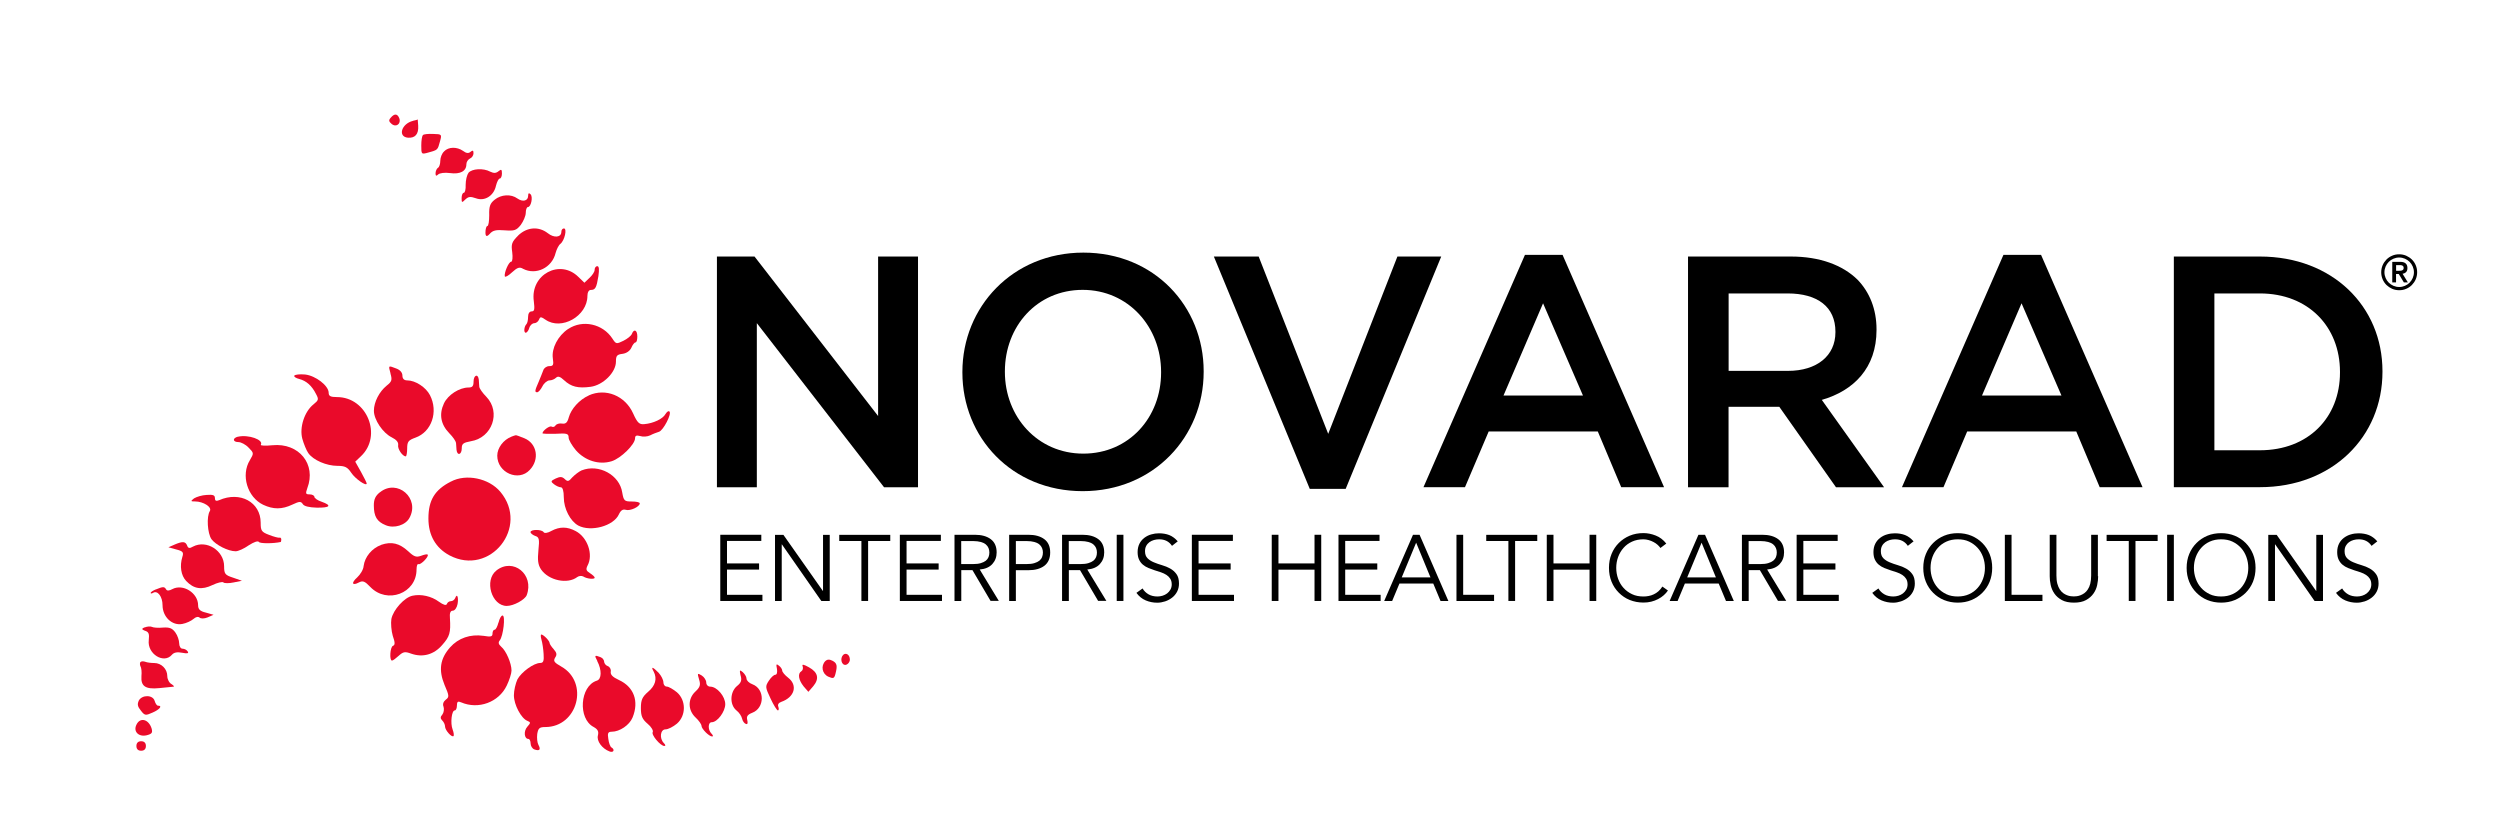 <?xml version="1.0" encoding="UTF-8"?> <svg xmlns="http://www.w3.org/2000/svg" width="240" height="80" viewBox="0 0 240 80" fill="none"><path d="M37.505 11.308C37.297 11.536 37.324 11.67 37.599 11.899C38.035 12.261 38.531 11.878 38.33 11.348C38.149 10.892 37.854 10.892 37.511 11.301L37.505 11.308Z" fill="#EA0A2A"></path><path d="M39.645 11.603C38.531 11.878 38.162 13.133 39.169 13.22C39.853 13.267 40.195 12.878 40.148 12.08C40.128 11.717 40.101 11.462 40.101 11.462C40.101 11.482 39.893 11.556 39.645 11.597V11.603Z" fill="#EA0A2A"></path><path d="M40.604 12.972C40.511 13.039 40.443 13.495 40.443 13.972C40.443 14.817 40.443 14.837 41.148 14.636C42.034 14.388 42.013 14.408 42.242 13.562C42.423 12.898 42.423 12.878 41.577 12.858C41.121 12.838 40.665 12.878 40.598 12.972H40.604Z" fill="#EA0A2A"></path><path d="M42.631 14.542C42.423 14.723 42.269 15.133 42.269 15.428C42.269 15.723 42.175 16.045 42.041 16.112C41.927 16.179 41.812 16.434 41.812 16.636C41.812 16.884 41.88 16.931 42.061 16.75C42.195 16.615 42.698 16.541 43.201 16.615C44.181 16.75 44.772 16.434 44.772 15.77C44.772 15.542 44.932 15.314 45.114 15.22C45.295 15.153 45.456 14.925 45.456 14.716C45.456 14.441 45.389 14.394 45.161 14.582C44.98 14.743 44.751 14.716 44.456 14.488C43.866 14.079 43.067 14.079 42.631 14.535V14.542Z" fill="#EA0A2A"></path><path d="M44.979 16.595C44.818 16.803 44.704 17.3 44.704 17.736C44.724 18.172 44.637 18.508 44.523 18.508C44.409 18.508 44.315 18.736 44.315 19.011C44.315 19.467 44.335 19.487 44.677 19.145C44.972 18.87 45.154 18.85 45.677 19.031C46.522 19.353 47.408 18.803 47.616 17.823C47.71 17.461 47.864 17.139 47.978 17.139C48.093 17.139 48.186 16.911 48.186 16.662C48.186 16.253 48.119 16.226 47.864 16.434C47.609 16.642 47.408 16.642 47.066 16.481C46.402 16.119 45.308 16.186 44.966 16.595H44.979Z" fill="#EA0A2A"></path><path d="M50.703 18.783C50.703 19.286 50.199 19.42 49.676 19.058C49.059 18.602 48.106 18.669 47.489 19.172C47.053 19.514 46.938 19.809 46.965 20.655C46.965 21.225 46.898 21.701 46.784 21.701C46.69 21.701 46.603 21.977 46.603 22.319C46.603 22.712 46.739 22.757 47.012 22.453C47.307 22.111 47.63 22.044 48.448 22.111C49.381 22.178 49.562 22.131 49.998 21.587C50.246 21.245 50.474 20.722 50.474 20.427C50.474 20.131 50.569 19.876 50.682 19.876C50.978 19.876 51.186 18.897 50.931 18.648C50.77 18.488 50.703 18.555 50.703 18.783Z" fill="#EA0A2A"></path><path d="M49.743 22.614C49.126 23.231 49.059 23.433 49.173 24.211C49.24 24.714 49.193 25.123 49.079 25.123C48.831 25.123 48.374 26.217 48.462 26.539C48.509 26.633 48.804 26.472 49.146 26.15C49.669 25.674 49.877 25.6 50.22 25.808C51.447 26.445 52.997 25.714 53.34 24.278C53.434 23.936 53.635 23.527 53.796 23.413C54.205 23.09 54.46 21.93 54.138 21.93C54.004 21.93 53.89 22.064 53.89 22.252C53.89 22.802 53.185 22.869 52.588 22.386C51.702 21.702 50.582 21.796 49.736 22.614H49.743Z" fill="#EA0A2A"></path><path d="M57.084 25.915C57.084 26.096 56.855 26.439 56.58 26.687L56.104 27.143L55.534 26.593C53.755 24.815 50.884 26.365 51.246 28.915C51.34 29.686 51.313 29.894 51.038 29.894C50.83 29.894 50.696 30.102 50.696 30.418C50.696 30.713 50.629 31.035 50.535 31.122C50.307 31.35 50.26 31.941 50.468 31.941C50.582 31.941 50.743 31.733 50.81 31.484C50.877 31.236 51.105 31.028 51.286 31.028C51.468 31.028 51.675 30.867 51.743 30.686C51.857 30.391 51.924 30.391 52.36 30.686C53.89 31.759 56.392 30.344 56.392 28.405C56.392 28.062 56.527 27.834 56.715 27.834C57.151 27.834 57.265 27.626 57.446 26.512C57.54 25.848 57.513 25.553 57.332 25.553C57.198 25.553 57.084 25.714 57.084 25.895V25.915Z" fill="#EA0A2A"></path><path d="M54.554 31.571C53.554 32.236 52.937 33.443 53.071 34.396C53.165 35.034 53.118 35.148 52.729 35.148C52.481 35.148 52.226 35.329 52.159 35.537C52.065 35.765 51.884 36.268 51.702 36.678C51.34 37.496 51.313 37.657 51.568 37.657C51.682 37.657 51.91 37.409 52.072 37.087C52.233 36.765 52.548 36.517 52.756 36.517C52.964 36.517 53.232 36.402 53.373 36.268C53.554 36.087 53.762 36.134 54.145 36.496C54.829 37.134 55.487 37.295 56.694 37.134C57.902 36.973 59.13 35.745 59.13 34.718C59.13 34.148 59.224 34.034 59.767 33.967C60.13 33.92 60.472 33.692 60.613 33.376C60.727 33.101 60.908 32.873 61.002 32.873C61.116 32.873 61.183 32.625 61.183 32.303C61.183 31.686 60.861 31.531 60.66 32.054C60.593 32.236 60.224 32.531 59.841 32.719C59.177 33.041 59.137 33.041 58.795 32.511C57.862 31.075 55.923 30.666 54.554 31.578V31.571Z" fill="#EA0A2A"></path><path d="M37.484 35.859C37.665 36.476 37.618 36.631 37.122 37.02C36.417 37.59 35.894 38.59 35.894 39.435C35.894 40.281 36.739 41.556 37.605 41.985C38.061 42.213 38.269 42.461 38.222 42.736C38.155 43.079 38.632 43.81 38.954 43.81C39.021 43.81 39.088 43.468 39.088 43.059C39.088 42.394 39.202 42.26 39.886 42.012C41.436 41.462 42.1 39.529 41.275 37.932C40.886 37.181 39.886 36.517 39.088 36.517C38.793 36.517 38.632 36.356 38.632 36.06C38.632 35.765 38.404 35.51 38.041 35.376C37.27 35.081 37.27 35.054 37.491 35.852L37.484 35.859Z" fill="#EA0A2A"></path><path d="M28.252 36.06C28.185 36.154 28.413 36.308 28.728 36.382C29.413 36.563 29.936 37.02 30.345 37.838C30.62 38.341 30.574 38.428 30.097 38.818C29.232 39.502 28.728 41.032 29.024 42.126C29.158 42.602 29.413 43.239 29.594 43.494C30.07 44.179 31.352 44.722 32.399 44.722C33.103 44.722 33.358 44.836 33.72 45.386C34.11 45.977 35.203 46.728 35.203 46.413C35.203 46.346 34.955 45.843 34.653 45.299L34.103 44.32L34.653 43.796C36.726 41.837 35.243 38.12 32.352 38.12C31.734 38.12 31.553 38.026 31.553 37.711C31.553 37.026 30.299 36.067 29.299 35.953C28.796 35.906 28.319 35.953 28.252 36.067V36.06Z" fill="#EA0A2A"></path><path d="M45.462 36.63C45.462 37.066 45.348 37.2 44.986 37.2C44.1 37.2 43 37.905 42.617 38.73C42.141 39.757 42.295 40.736 43.141 41.602C43.483 41.944 43.758 42.354 43.778 42.515C43.778 42.676 43.825 42.971 43.825 43.179C43.892 43.796 44.328 43.655 44.328 43.045C44.328 42.608 44.462 42.495 45.194 42.36C47.247 42.038 48.112 39.583 46.697 38.1C46.334 37.737 46.032 37.301 46.012 37.14C46.012 36.979 45.965 36.684 45.965 36.456C45.898 35.838 45.462 35.999 45.462 36.637V36.63Z" fill="#EA0A2A"></path><path d="M56.513 37.972C55.628 38.362 54.829 39.247 54.601 40.073C54.467 40.576 54.306 40.71 53.964 40.663C53.688 40.616 53.413 40.71 53.326 40.844C53.259 40.978 53.078 41.026 52.964 40.958C52.783 40.824 52.078 41.347 52.078 41.596C52.078 41.643 52.648 41.663 53.333 41.643C54.426 41.576 54.588 41.623 54.588 42.005C54.588 42.233 54.91 42.777 55.292 43.233C56.178 44.233 57.506 44.649 58.714 44.28C59.6 44.005 60.968 42.663 60.968 42.066C60.968 41.817 61.103 41.77 61.445 41.858C61.72 41.951 62.149 41.925 62.425 41.79C62.673 41.656 63.062 41.515 63.27 41.448C63.679 41.314 64.498 39.737 64.27 39.509C64.176 39.415 64.021 39.529 63.88 39.757C63.632 40.214 62.72 40.643 61.854 40.717C61.378 40.764 61.19 40.603 60.781 39.69C60.009 37.979 58.137 37.228 56.52 37.959L56.513 37.972Z" fill="#EA0A2A"></path><path d="M22.85 41.918C22.3 42.052 22.327 42.441 22.897 42.441C23.125 42.441 23.582 42.669 23.857 42.964C24.38 43.488 24.38 43.514 23.991 44.172C23.105 45.608 23.743 47.728 25.266 48.459C26.245 48.916 27.064 48.916 28.07 48.439C28.755 48.117 28.889 48.117 29.07 48.392C29.184 48.6 29.688 48.715 30.412 48.735C31.687 48.755 31.895 48.527 30.868 48.164C30.506 48.05 30.184 47.822 30.184 47.708C30.184 47.574 29.976 47.46 29.728 47.46C29.339 47.46 29.318 47.393 29.5 46.869C30.385 44.568 28.701 42.495 26.151 42.743C25.487 42.81 24.991 42.79 25.038 42.696C25.333 42.219 23.85 41.696 22.85 41.924V41.918Z" fill="#EA0A2A"></path><path d="M49.106 41.918C48.334 42.213 47.737 42.992 47.737 43.743C47.737 45.387 49.79 46.273 50.857 45.112C51.816 44.112 51.561 42.582 50.354 42.079C49.917 41.898 49.535 41.757 49.508 41.784C49.461 41.784 49.28 41.851 49.099 41.918H49.106Z" fill="#EA0A2A"></path><path d="M55.829 45.158C55.581 45.273 55.191 45.568 54.943 45.823C54.601 46.232 54.487 46.259 54.212 45.984C53.963 45.756 53.776 45.736 53.346 45.937C52.87 46.165 52.843 46.232 53.185 46.487C53.393 46.648 53.688 46.782 53.849 46.782C54.01 46.782 54.124 47.124 54.124 47.742C54.124 48.835 54.742 50.023 55.513 50.453C56.721 51.09 58.908 50.499 59.412 49.379C59.593 48.99 59.801 48.856 60.076 48.943C60.485 49.077 61.418 48.648 61.418 48.325C61.418 48.211 61.076 48.144 60.646 48.144C59.942 48.144 59.875 48.077 59.734 47.279C59.486 45.595 57.479 44.501 55.835 45.158H55.829Z" fill="#EA0A2A"></path><path d="M43.295 46.225C41.725 47.023 41.128 48.023 41.128 49.781C41.128 51.398 41.832 52.606 43.154 53.317C47.053 55.37 50.857 50.58 48.032 47.211C46.938 45.91 44.751 45.453 43.288 46.232L43.295 46.225Z" fill="#EA0A2A"></path><path d="M36.478 47.252C36.042 47.594 35.888 47.936 35.888 48.507C35.888 49.58 36.183 50.077 37.028 50.419C37.827 50.761 38.941 50.419 39.31 49.714C40.336 47.842 38.149 45.93 36.485 47.252H36.478Z" fill="#EA0A2A"></path><path d="M18.63 47.842C18.288 48.117 18.288 48.138 18.724 48.138C19.523 48.138 20.388 48.688 20.14 49.07C19.818 49.593 19.912 51.191 20.301 51.761C20.71 52.311 21.898 52.922 22.622 52.922C22.871 52.922 23.421 52.673 23.877 52.351C24.381 52.029 24.763 51.895 24.857 52.029C24.951 52.19 26.246 52.19 26.957 52.029C26.977 52.009 27.004 51.895 27.004 51.781C27.004 51.667 26.91 51.573 26.823 51.62C26.729 51.64 26.273 51.526 25.823 51.345C25.092 51.07 25.025 50.935 25.025 50.184C25.025 48.198 23.038 47.131 21.039 48.017C20.744 48.131 20.63 48.084 20.63 47.809C20.63 47.534 20.449 47.467 19.831 47.514C19.395 47.534 18.872 47.695 18.644 47.836L18.63 47.842Z" fill="#EA0A2A"></path><path d="M52.937 50.969C52.575 51.177 52.252 51.217 52.185 51.083C52.004 50.808 50.931 50.808 50.931 51.083C50.931 51.197 51.139 51.358 51.367 51.446C51.756 51.559 51.803 51.741 51.689 52.814C51.595 53.774 51.642 54.203 51.937 54.659C52.669 55.733 54.487 56.115 55.426 55.391C55.587 55.277 55.836 55.257 55.996 55.344C56.339 55.572 57.09 55.639 57.09 55.458C57.09 55.364 56.882 55.183 56.634 55.022C56.272 54.794 56.225 54.659 56.406 54.29C56.976 53.244 56.406 51.58 55.265 50.983C54.447 50.546 53.735 50.546 52.944 50.962L52.937 50.969Z" fill="#EA0A2A"></path><path d="M16.738 52.291L16.168 52.539L16.919 52.747C17.556 52.908 17.65 53.022 17.509 53.452C17.234 54.337 17.375 55.25 17.872 55.773C18.603 56.545 19.375 56.659 20.401 56.163C20.878 55.934 21.361 55.82 21.448 55.914C21.535 56.008 21.998 56.008 22.428 55.914L23.226 55.753L22.381 55.458C21.609 55.21 21.515 55.096 21.515 54.364C21.515 52.861 19.831 51.788 18.529 52.472C18.187 52.68 18.053 52.633 17.959 52.358C17.798 51.969 17.523 51.949 16.731 52.291H16.738Z" fill="#EA0A2A"></path><path d="M36.592 52.311C35.706 52.633 35.022 53.452 34.908 54.337C34.888 54.679 34.586 55.156 34.291 55.431C33.7 55.954 33.788 56.276 34.472 55.907C34.834 55.726 35.022 55.793 35.545 56.343C37.163 58.028 39.987 56.961 39.987 54.679C39.987 54.317 40.081 54.089 40.168 54.156C40.376 54.27 41.215 53.405 41.054 53.244C41.007 53.177 40.712 53.244 40.417 53.358C39.96 53.519 39.752 53.452 39.189 52.922C38.343 52.15 37.592 51.962 36.592 52.304V52.311Z" fill="#EA0A2A"></path><path d="M47.65 54.774C46.462 55.706 47.193 58.169 48.649 58.169C49.314 58.169 50.38 57.578 50.562 57.142C51.313 55.156 49.26 53.492 47.643 54.774H47.65Z" fill="#EA0A2A"></path><path d="M14.987 56.571C14.691 56.685 14.463 56.846 14.463 56.914C14.463 57.008 14.577 56.981 14.691 56.914C15.128 56.639 15.604 57.276 15.604 58.101C15.604 59.215 16.517 60.087 17.496 59.9C17.885 59.832 18.362 59.604 18.57 59.423C18.798 59.215 19.026 59.175 19.16 59.289C19.274 59.403 19.616 59.403 19.932 59.269L20.502 59.02L19.771 58.812C19.2 58.678 19.019 58.49 19.019 58.108C19.019 56.92 17.563 56.008 16.537 56.558C16.241 56.719 16.034 56.739 15.946 56.578C15.785 56.303 15.651 56.303 14.987 56.578V56.571Z" fill="#EA0A2A"></path><path d="M39.598 57.189C38.827 57.35 37.753 58.531 37.572 59.423C37.505 59.833 37.572 60.584 37.706 61.041C37.934 61.678 37.934 61.926 37.726 62C37.451 62.094 37.364 63.416 37.632 63.416C37.726 63.416 37.995 63.208 38.27 62.959C38.706 62.57 38.86 62.523 39.477 62.752C40.591 63.141 41.665 62.845 42.463 61.906C43.168 61.108 43.282 60.745 43.194 59.356C43.148 58.853 43.241 58.625 43.47 58.625C43.651 58.625 43.859 58.35 43.926 57.988C44.04 57.35 43.879 56.914 43.698 57.417C43.631 57.578 43.449 57.712 43.288 57.712C43.127 57.712 42.946 57.827 42.899 57.988C42.832 58.149 42.577 58.081 42.128 57.759C41.423 57.236 40.417 57.008 39.598 57.189Z" fill="#EA0A2A"></path><path d="M47.851 59.766C47.757 60.128 47.603 60.45 47.489 60.45C47.374 60.45 47.281 60.611 47.281 60.812C47.281 61.134 47.12 61.154 46.415 61.04C45.16 60.859 43.999 61.248 43.201 62.154C42.242 63.248 42.087 64.322 42.678 65.757C43.134 66.804 43.134 66.918 42.792 67.173C42.564 67.354 42.47 67.609 42.584 67.858C42.651 68.086 42.604 68.408 42.47 68.589C42.262 68.817 42.262 68.978 42.45 69.159C42.611 69.32 42.725 69.568 42.725 69.75C42.725 70.092 43.362 70.823 43.543 70.662C43.59 70.595 43.563 70.32 43.449 70.025C43.221 69.434 43.355 68.2 43.657 68.2C43.771 68.2 43.865 67.992 43.865 67.723C43.865 67.361 43.959 67.287 44.275 67.428C45.918 68.133 47.878 67.428 48.649 65.811C48.898 65.288 49.105 64.65 49.105 64.375C49.105 63.671 48.582 62.463 48.106 62.074C47.858 61.846 47.811 61.684 47.972 61.483C48.314 61.074 48.542 59.088 48.247 59.088C48.112 59.088 47.952 59.383 47.858 59.772L47.851 59.766Z" fill="#EA0A2A"></path><path d="M13.893 60.222C13.589 60.329 13.589 60.436 13.893 60.544C14.282 60.658 14.349 60.839 14.282 61.456C14.121 62.778 15.738 63.778 16.517 62.845C16.698 62.637 17.02 62.57 17.476 62.664C17.979 62.758 18.14 62.731 18.026 62.55C17.932 62.389 17.704 62.275 17.523 62.275C17.342 62.275 17.201 62.047 17.201 61.751C17.201 61.476 17.04 61 16.839 60.725C16.544 60.316 16.288 60.202 15.631 60.248C15.175 60.295 14.698 60.248 14.584 60.181C14.45 60.114 14.148 60.134 13.9 60.228L13.893 60.222Z" fill="#EA0A2A"></path><path d="M51.978 61.409C52.072 61.705 52.159 62.322 52.186 62.778C52.233 63.442 52.166 63.644 51.864 63.644C51.246 63.644 50.065 64.509 49.676 65.214C49.495 65.603 49.334 66.287 49.334 66.744C49.334 67.656 50.038 68.978 50.636 69.206C50.958 69.34 50.958 69.387 50.615 69.776C50.253 70.186 50.32 70.937 50.73 70.937C50.844 70.937 50.938 71.145 50.938 71.373C50.938 71.601 51.099 71.876 51.3 71.944C51.803 72.125 51.937 71.964 51.689 71.507C51.575 71.299 51.528 70.843 51.575 70.461C51.669 69.911 51.783 69.796 52.347 69.796C55.467 69.796 56.587 65.509 53.877 63.986C53.192 63.597 53.105 63.462 53.286 63.141C53.494 62.845 53.447 62.664 53.152 62.322C52.944 62.094 52.763 61.819 52.763 61.731C52.763 61.523 52.172 60.913 51.964 60.913C51.897 60.913 51.897 61.141 51.984 61.416L51.978 61.409Z" fill="#EA0A2A"></path><path d="M80.95 62.865C80.608 63.208 80.789 63.892 81.198 63.825C81.406 63.778 81.587 63.55 81.587 63.322C81.587 62.865 81.225 62.617 80.95 62.865Z" fill="#EA0A2A"></path><path d="M57.331 63.456C57.788 64.322 57.767 65.214 57.284 65.348C55.667 65.871 55.459 68.998 56.989 69.79C57.398 70.018 57.492 70.226 57.398 70.609C57.264 71.132 57.788 71.863 58.512 72.138C58.901 72.299 59.062 71.957 58.694 71.749C58.579 71.682 58.445 71.313 58.398 70.93C58.304 70.38 58.378 70.246 58.72 70.246C59.492 70.246 60.431 69.609 60.727 68.877C61.364 67.327 60.861 65.939 59.405 65.274C58.814 64.999 58.586 64.771 58.633 64.476C58.68 64.268 58.539 64.019 58.358 63.952C58.15 63.885 57.996 63.677 57.996 63.516C57.996 63.355 57.835 63.154 57.633 63.08C57.083 62.872 57.043 62.899 57.338 63.443L57.331 63.456Z" fill="#EA0A2A"></path><path d="M79.239 63.456C78.782 63.912 78.916 64.683 79.514 64.959C79.99 65.167 80.084 65.14 80.198 64.71C80.406 63.912 80.359 63.664 79.923 63.435C79.628 63.275 79.4 63.301 79.239 63.456Z" fill="#EA0A2A"></path><path d="M13.484 63.55C13.417 63.644 13.417 63.825 13.484 63.959C13.578 64.093 13.618 64.529 13.578 64.918C13.511 65.878 13.967 66.193 15.289 66.059C15.906 65.992 16.517 65.945 16.631 65.925C16.765 65.925 16.678 65.811 16.47 65.677C16.242 65.563 16.06 65.2 16.06 64.905C16.06 64.221 15.49 63.65 14.806 63.65C14.511 63.65 14.121 63.603 13.96 63.536C13.779 63.469 13.571 63.469 13.484 63.556V63.55Z" fill="#EA0A2A"></path><path d="M74.589 64.207C74.636 64.529 74.589 64.778 74.428 64.778C74.294 64.778 74.019 65.026 73.811 65.348C73.448 65.898 73.468 65.985 73.972 67.059C74.267 67.696 74.589 68.2 74.676 68.2C74.763 68.2 74.79 68.038 74.723 67.857C74.629 67.649 74.743 67.468 74.998 67.381C76.3 66.925 76.595 65.784 75.662 65.059C75.34 64.811 75.092 64.509 75.092 64.375C75.092 64.261 74.958 64.033 74.77 63.899C74.522 63.691 74.495 63.764 74.589 64.221V64.207Z" fill="#EA0A2A"></path><path d="M77.052 63.959C77.119 64.14 77.072 64.348 76.938 64.435C76.549 64.663 76.663 65.281 77.146 65.891L77.602 66.415L78.058 65.891C78.676 65.16 78.535 64.549 77.669 64.066C77.146 63.771 76.965 63.744 77.052 63.952V63.959Z" fill="#EA0A2A"></path><path d="M62.76 64.483C63.102 65.167 62.921 65.825 62.21 66.422C61.66 66.898 61.525 67.193 61.525 67.972C61.525 68.75 61.66 69.045 62.163 69.475C62.525 69.77 62.733 70.139 62.666 70.273C62.485 70.521 63.397 71.615 63.78 71.615C63.914 71.615 63.894 71.501 63.733 71.34C63.277 70.884 63.391 70.018 63.894 70.018C64.142 70.018 64.625 69.77 64.988 69.468C65.873 68.696 65.873 67.234 64.988 66.462C64.625 66.167 64.189 65.912 64.008 65.912C63.827 65.912 63.686 65.731 63.686 65.502C63.686 65.274 63.478 64.865 63.23 64.59C62.659 63.999 62.458 63.953 62.753 64.476L62.76 64.483Z" fill="#EA0A2A"></path><path d="M71.1 64.845C71.234 65.321 71.147 65.549 70.738 65.871C70.074 66.442 70.033 67.649 70.691 68.193C70.966 68.401 71.194 68.763 71.241 68.991C71.288 69.219 71.449 69.448 71.603 69.495C71.764 69.562 71.811 69.427 71.738 69.132C71.644 68.77 71.758 68.609 72.214 68.428C73.422 67.972 73.442 66.147 72.234 65.69C71.912 65.576 71.664 65.328 71.664 65.14C71.664 64.979 71.503 64.704 71.302 64.523C71.006 64.275 70.98 64.315 71.094 64.845H71.1Z" fill="#EA0A2A"></path><path d="M67.114 65.234C67.275 65.757 67.208 65.965 66.752 66.395C66.021 67.079 66.021 68.173 66.772 68.877C67.094 69.172 67.343 69.542 67.343 69.676C67.343 69.971 68.074 70.702 68.369 70.702C68.483 70.702 68.463 70.588 68.302 70.427C67.94 70.065 67.96 69.334 68.322 69.334C68.872 69.334 69.624 68.307 69.624 67.603C69.624 66.851 68.825 65.918 68.188 65.918C67.96 65.918 67.799 65.737 67.799 65.509C67.799 65.301 67.591 64.986 67.363 64.845C66.953 64.597 66.927 64.617 67.114 65.234Z" fill="#EA0A2A"></path><path d="M13.323 67.267C13.162 67.609 13.209 67.838 13.531 68.227C13.893 68.703 13.987 68.703 14.645 68.408C15.329 68.113 15.624 67.744 15.168 67.744C15.054 67.744 14.92 67.536 14.846 67.287C14.685 66.697 13.638 66.67 13.316 67.267H13.323Z" fill="#EA0A2A"></path><path d="M13.115 69.542C12.752 70.206 13.296 70.77 14.074 70.588C14.598 70.454 14.665 70.34 14.551 69.924C14.275 69.059 13.477 68.831 13.115 69.535V69.542Z" fill="#EA0A2A"></path><path d="M13.095 71.615C13.095 71.91 13.256 72.071 13.551 72.071C13.846 72.071 14.007 71.91 14.007 71.615C14.007 71.32 13.846 71.159 13.551 71.159C13.256 71.159 13.095 71.32 13.095 71.615Z" fill="#EA0A2A"></path><path d="M68.825 24.627H72.435L84.298 39.938V24.627H88.129V46.776H84.868L72.656 31.021V46.776H68.825V24.627Z" fill="black"></path><path d="M92.39 35.765V35.704C92.39 29.471 97.201 24.251 104.004 24.251C110.808 24.251 115.552 29.411 115.552 35.637V35.698C115.552 41.931 110.741 47.151 103.937 47.151C97.133 47.151 92.39 41.991 92.39 35.765ZM111.465 35.765V35.704C111.465 31.404 108.332 27.827 103.937 27.827C99.542 27.827 96.469 31.336 96.469 35.644V35.704C96.469 40.005 99.603 43.548 103.997 43.548C108.392 43.548 111.465 40.066 111.465 35.765Z" fill="black"></path><path d="M116.531 24.627H120.832L127.508 41.65L134.151 24.627H138.358L129.186 46.93H125.737L116.531 24.627Z" fill="black"></path><path d="M146.396 24.466H150.006L159.749 46.769H155.636L153.388 41.421H142.914L140.639 46.769H136.654L146.396 24.466ZM151.965 37.972L148.134 29.116L144.336 37.972H151.959H151.965Z" fill="black"></path><path d="M162.057 24.627H171.926C174.711 24.627 176.892 25.452 178.314 26.841C179.482 28.042 180.146 29.686 180.146 31.619V31.679C180.146 35.316 177.965 37.503 174.892 38.389L180.871 46.776H176.254L170.813 39.053H165.941V46.776H162.05V24.627H162.057ZM171.645 35.604C174.429 35.604 176.201 34.148 176.201 31.9V31.84C176.201 29.465 174.49 28.17 171.611 28.17H165.948V35.604H171.645Z" fill="black"></path><path d="M192.331 24.466H195.941L205.683 46.769H201.57L199.322 41.421H188.849L186.574 46.769H182.588L192.331 24.466ZM197.9 37.972L194.069 29.116L190.271 37.972H197.893H197.9Z" fill="black"></path><path d="M208.689 24.627H216.949C223.907 24.627 228.717 29.404 228.717 35.638V35.698C228.717 41.931 223.907 46.769 216.949 46.769H208.689V24.627ZM212.581 28.17V43.226H216.949C221.598 43.226 224.638 40.093 224.638 35.758V35.698C224.638 31.363 221.598 28.17 216.949 28.17H212.581Z" fill="black"></path><path d="M69.792 57.102H73.193V57.693H69.147V51.338H73.086V51.929H69.792V54.089H72.871V54.68H69.792V57.095V57.102Z" fill="black"></path><path d="M78.991 56.726H79.011V51.345H79.655V57.699H78.85L75.066 52.264H75.046V57.699H74.401V51.345H75.207L78.991 56.726Z" fill="black"></path><path d="M83.339 57.692H82.695V51.935H80.568V51.345H85.466V51.935H83.339V57.692Z" fill="black"></path><path d="M87.029 57.102H90.431V57.693H86.385V51.338H90.323V51.929H87.029V54.089H90.109V54.68H87.029V57.095V57.102Z" fill="black"></path><path d="M92.276 57.693H91.632V51.338H93.584C94.228 51.338 94.738 51.479 95.114 51.761C95.49 52.043 95.678 52.466 95.678 53.036C95.678 53.479 95.537 53.848 95.262 54.15C94.987 54.452 94.584 54.626 94.054 54.673L95.886 57.686H95.094L93.356 54.733H92.283V57.686L92.276 57.693ZM92.276 54.15H93.423C93.712 54.15 93.953 54.123 94.155 54.062C94.356 54.002 94.517 53.922 94.638 53.828C94.759 53.727 94.846 53.613 94.9 53.479C94.953 53.345 94.98 53.197 94.98 53.043C94.98 52.888 94.953 52.754 94.9 52.62C94.846 52.486 94.759 52.365 94.638 52.264C94.517 52.164 94.356 52.083 94.155 52.029C93.953 51.976 93.712 51.942 93.423 51.942H92.276V54.157V54.15Z" fill="black"></path><path d="M96.879 51.338H98.724C99.368 51.338 99.878 51.479 100.254 51.761C100.63 52.043 100.818 52.466 100.818 53.036C100.818 53.606 100.63 54.029 100.254 54.318C99.878 54.599 99.368 54.74 98.724 54.74H97.523V57.693H96.879V51.338ZM97.523 54.15H98.563C98.852 54.15 99.093 54.123 99.294 54.062C99.496 54.002 99.657 53.922 99.778 53.828C99.898 53.727 99.986 53.613 100.039 53.479C100.093 53.345 100.12 53.197 100.12 53.043C100.12 52.888 100.093 52.754 100.039 52.62C99.986 52.486 99.898 52.365 99.778 52.264C99.657 52.164 99.496 52.083 99.294 52.029C99.093 51.976 98.852 51.942 98.563 51.942H97.523V54.157V54.15Z" fill="black"></path><path d="M102.602 57.693H101.958V51.338H103.911C104.555 51.338 105.065 51.479 105.44 51.761C105.816 52.043 106.004 52.466 106.004 53.036C106.004 53.479 105.863 53.848 105.588 54.15C105.313 54.452 104.91 54.626 104.38 54.673L106.212 57.686H105.42L103.682 54.733H102.609V57.686L102.602 57.693ZM102.602 54.15H103.749C104.038 54.15 104.28 54.123 104.481 54.062C104.682 54.002 104.843 53.922 104.964 53.828C105.085 53.727 105.172 53.613 105.226 53.479C105.279 53.345 105.306 53.197 105.306 53.043C105.306 52.888 105.279 52.754 105.226 52.62C105.172 52.486 105.085 52.365 104.964 52.264C104.843 52.164 104.682 52.083 104.481 52.029C104.28 51.976 104.038 51.942 103.749 51.942H102.602V54.157V54.15Z" fill="black"></path><path d="M107.849 57.693H107.205V51.338H107.849V57.693Z" fill="black"></path><path d="M112.506 52.392C112.224 51.976 111.815 51.774 111.278 51.774C111.11 51.774 110.949 51.794 110.781 51.841C110.62 51.888 110.473 51.956 110.345 52.049C110.218 52.143 110.11 52.264 110.037 52.405C109.956 52.553 109.922 52.72 109.922 52.922C109.922 53.21 110.003 53.432 110.164 53.593C110.325 53.754 110.526 53.881 110.768 53.982C111.009 54.082 111.271 54.176 111.553 54.257C111.835 54.337 112.096 54.445 112.338 54.579C112.58 54.713 112.781 54.894 112.942 55.116C113.103 55.337 113.183 55.639 113.183 56.022C113.183 56.31 113.123 56.565 113.002 56.8C112.881 57.028 112.72 57.223 112.519 57.377C112.318 57.531 112.096 57.652 111.848 57.733C111.6 57.813 111.352 57.86 111.097 57.86C110.707 57.86 110.338 57.786 109.99 57.639C109.641 57.491 109.339 57.249 109.097 56.914L109.688 56.491C109.822 56.726 110.016 56.914 110.258 57.055C110.499 57.196 110.795 57.263 111.124 57.263C111.285 57.263 111.446 57.236 111.607 57.189C111.768 57.142 111.915 57.062 112.043 56.968C112.17 56.867 112.278 56.746 112.358 56.605C112.439 56.464 112.486 56.297 112.486 56.109C112.486 55.887 112.439 55.706 112.345 55.559C112.251 55.411 112.13 55.29 111.976 55.19C111.821 55.089 111.647 55.008 111.452 54.941C111.258 54.874 111.056 54.807 110.848 54.747C110.64 54.68 110.439 54.606 110.245 54.525C110.05 54.445 109.875 54.337 109.721 54.21C109.567 54.082 109.446 53.921 109.352 53.727C109.258 53.532 109.211 53.291 109.211 52.995C109.211 52.7 109.272 52.425 109.386 52.197C109.5 51.969 109.661 51.781 109.855 51.633C110.05 51.486 110.271 51.372 110.513 51.305C110.761 51.231 111.009 51.197 111.264 51.197C111.62 51.197 111.949 51.251 112.244 51.365C112.539 51.479 112.808 51.68 113.063 51.969L112.499 52.412L112.506 52.392Z" fill="black"></path><path d="M115.062 57.102H118.464V57.693H114.418V51.338H118.357V51.929H115.062V54.089H118.142V54.68H115.062V57.095V57.102Z" fill="black"></path><path d="M122.087 51.338H122.732V54.089H126.194V51.338H126.838V57.693H126.194V54.687H122.732V57.693H122.087V51.338Z" fill="black"></path><path d="M129.139 57.102H132.541V57.693H128.495V51.338H132.434V51.929H129.139V54.089H132.219V54.68H129.139V57.095V57.102Z" fill="black"></path><path d="M133.635 57.693H132.883L135.648 51.338H136.278L139.043 57.693H138.291L137.594 56.022H134.346L133.648 57.693H133.635ZM134.574 55.431H137.325L135.95 52.097L134.567 55.431H134.574Z" fill="black"></path><path d="M140.472 57.102H143.431V57.693H139.821V51.338H140.465V57.095L140.472 57.102Z" fill="black"></path><path d="M145.45 57.692H144.806V51.935H142.679V51.345H147.577V51.935H145.45V57.692Z" fill="black"></path><path d="M148.49 51.338H149.134V54.089H152.596V51.338H153.24V57.693H152.596V54.687H149.134V57.693H148.49V51.338Z" fill="black"></path><path d="M160.124 56.686C160.017 56.847 159.883 57.001 159.722 57.142C159.561 57.283 159.38 57.41 159.178 57.511C158.977 57.618 158.756 57.699 158.521 57.759C158.286 57.82 158.038 57.846 157.769 57.846C157.3 57.846 156.857 57.759 156.454 57.598C156.052 57.437 155.703 57.196 155.407 56.9C155.112 56.605 154.877 56.256 154.71 55.847C154.542 55.438 154.461 54.995 154.461 54.512C154.461 54.029 154.542 53.579 154.71 53.176C154.877 52.767 155.112 52.418 155.407 52.123C155.703 51.828 156.052 51.593 156.454 51.425C156.857 51.258 157.293 51.177 157.769 51.177C158.165 51.177 158.561 51.258 158.95 51.412C159.346 51.566 159.682 51.828 159.963 52.184L159.4 52.606C159.333 52.505 159.245 52.405 159.131 52.304C159.017 52.204 158.89 52.11 158.742 52.036C158.595 51.955 158.44 51.895 158.273 51.848C158.105 51.801 157.937 51.774 157.769 51.774C157.36 51.774 156.998 51.848 156.676 51.996C156.354 52.143 156.078 52.344 155.857 52.599C155.636 52.848 155.461 53.143 155.34 53.472C155.22 53.8 155.159 54.149 155.159 54.518C155.159 54.888 155.22 55.23 155.34 55.565C155.461 55.894 155.629 56.189 155.857 56.437C156.078 56.686 156.354 56.887 156.676 57.041C156.998 57.196 157.367 57.263 157.769 57.263C157.937 57.263 158.105 57.249 158.266 57.216C158.427 57.189 158.595 57.135 158.749 57.061C158.91 56.988 159.058 56.894 159.198 56.773C159.339 56.652 159.467 56.498 159.588 56.31L160.118 56.686H160.124Z" fill="black"></path><path d="M161.037 57.693H160.286L163.05 51.338H163.681L166.445 57.693H165.694L164.996 56.022H161.748L161.051 57.693H161.037ZM161.976 55.431H164.727L163.352 52.097L161.97 55.431H161.976Z" fill="black"></path><path d="M167.868 57.693H167.224V51.338H169.176C169.82 51.338 170.33 51.479 170.706 51.761C171.082 52.043 171.27 52.466 171.27 53.036C171.27 53.479 171.129 53.848 170.854 54.15C170.578 54.452 170.176 54.626 169.646 54.673L171.478 57.686H170.686L168.948 54.733H167.874V57.686L167.868 57.693ZM167.868 54.15H169.015C169.304 54.15 169.545 54.123 169.746 54.062C169.948 54.002 170.109 53.922 170.23 53.828C170.35 53.727 170.438 53.613 170.491 53.479C170.545 53.345 170.572 53.197 170.572 53.043C170.572 52.888 170.545 52.754 170.491 52.62C170.438 52.486 170.35 52.365 170.23 52.264C170.109 52.164 169.948 52.083 169.746 52.029C169.545 51.976 169.304 51.942 169.015 51.942H167.868V54.157V54.15Z" fill="black"></path><path d="M173.121 57.102H176.523V57.693H172.477V51.338H176.416V51.929H173.121V54.089H176.201V54.68H173.121V57.095V57.102Z" fill="black"></path><path d="M183.146 52.392C182.864 51.976 182.455 51.774 181.918 51.774C181.75 51.774 181.589 51.794 181.421 51.841C181.26 51.888 181.113 51.956 180.985 52.049C180.858 52.143 180.75 52.264 180.677 52.405C180.596 52.553 180.563 52.72 180.563 52.922C180.563 53.21 180.643 53.432 180.804 53.593C180.965 53.754 181.166 53.881 181.408 53.982C181.65 54.082 181.911 54.176 182.193 54.257C182.475 54.337 182.737 54.445 182.978 54.579C183.22 54.713 183.421 54.894 183.582 55.116C183.743 55.337 183.824 55.639 183.824 56.022C183.824 56.31 183.763 56.565 183.642 56.8C183.522 57.028 183.361 57.223 183.159 57.377C182.958 57.531 182.737 57.652 182.488 57.733C182.24 57.813 181.992 57.86 181.737 57.86C181.348 57.86 180.979 57.786 180.63 57.639C180.281 57.491 179.979 57.249 179.737 56.914L180.328 56.491C180.462 56.726 180.657 56.914 180.898 57.055C181.14 57.196 181.435 57.263 181.764 57.263C181.925 57.263 182.086 57.236 182.247 57.189C182.408 57.142 182.555 57.062 182.683 56.968C182.81 56.867 182.918 56.746 182.998 56.605C183.079 56.464 183.126 56.297 183.126 56.109C183.126 55.887 183.079 55.706 182.985 55.559C182.891 55.411 182.77 55.29 182.616 55.19C182.461 55.089 182.287 55.008 182.092 54.941C181.898 54.874 181.697 54.807 181.489 54.747C181.281 54.68 181.079 54.606 180.885 54.525C180.69 54.445 180.516 54.337 180.361 54.21C180.207 54.082 180.086 53.921 179.992 53.727C179.898 53.532 179.851 53.291 179.851 52.995C179.851 52.7 179.912 52.425 180.026 52.197C180.14 51.969 180.301 51.781 180.496 51.633C180.69 51.486 180.912 51.372 181.153 51.305C181.401 51.231 181.65 51.197 181.905 51.197C182.26 51.197 182.589 51.251 182.884 51.365C183.179 51.479 183.448 51.68 183.703 51.969L183.139 52.412L183.146 52.392Z" fill="black"></path><path d="M191.251 54.519C191.251 55.002 191.164 55.451 191.003 55.854C190.835 56.263 190.6 56.612 190.305 56.907C190.01 57.202 189.661 57.437 189.258 57.605C188.856 57.773 188.42 57.853 187.943 57.853C187.467 57.853 187.031 57.766 186.628 57.605C186.225 57.444 185.877 57.202 185.581 56.907C185.286 56.612 185.051 56.263 184.884 55.854C184.716 55.444 184.635 55.002 184.635 54.519C184.635 54.035 184.716 53.586 184.884 53.183C185.051 52.774 185.286 52.425 185.581 52.13C185.877 51.835 186.225 51.6 186.628 51.432C187.031 51.264 187.467 51.184 187.943 51.184C188.42 51.184 188.856 51.264 189.258 51.432C189.661 51.6 190.01 51.835 190.305 52.13C190.6 52.425 190.835 52.781 191.003 53.183C191.171 53.593 191.251 54.035 191.251 54.519ZM190.553 54.519C190.553 54.156 190.493 53.807 190.372 53.472C190.251 53.143 190.084 52.848 189.855 52.6C189.627 52.351 189.359 52.15 189.037 51.996C188.715 51.841 188.346 51.774 187.943 51.774C187.541 51.774 187.172 51.848 186.849 51.996C186.527 52.143 186.252 52.345 186.031 52.6C185.809 52.848 185.635 53.143 185.514 53.472C185.393 53.801 185.333 54.15 185.333 54.519C185.333 54.888 185.393 55.23 185.514 55.565C185.635 55.894 185.803 56.189 186.031 56.438C186.252 56.686 186.527 56.887 186.849 57.041C187.172 57.196 187.541 57.263 187.943 57.263C188.346 57.263 188.715 57.189 189.037 57.041C189.359 56.894 189.634 56.693 189.855 56.438C190.077 56.189 190.251 55.894 190.372 55.565C190.493 55.236 190.553 54.888 190.553 54.519Z" fill="black"></path><path d="M193.116 57.102H196.075V57.693H192.465V51.338H193.109V57.095L193.116 57.102Z" fill="black"></path><path d="M201.423 55.324C201.423 55.586 201.389 55.867 201.329 56.163C201.268 56.458 201.148 56.733 200.973 56.981C200.799 57.23 200.564 57.438 200.262 57.605C199.96 57.773 199.571 57.853 199.101 57.853C198.632 57.853 198.236 57.773 197.934 57.605C197.632 57.438 197.397 57.236 197.222 56.981C197.048 56.733 196.934 56.458 196.867 56.163C196.8 55.867 196.773 55.586 196.773 55.324V51.338H197.417V55.25C197.417 55.552 197.444 55.814 197.504 56.035C197.565 56.257 197.645 56.438 197.739 56.585C197.84 56.733 197.947 56.854 198.068 56.941C198.189 57.028 198.316 57.095 198.437 57.142C198.558 57.189 198.678 57.223 198.793 57.236C198.907 57.25 199.007 57.256 199.088 57.256C199.168 57.256 199.262 57.25 199.376 57.236C199.49 57.223 199.611 57.189 199.732 57.142C199.853 57.095 199.98 57.028 200.101 56.941C200.222 56.854 200.336 56.733 200.43 56.585C200.53 56.438 200.611 56.25 200.665 56.035C200.718 55.821 200.752 55.552 200.752 55.25V51.338H201.396V55.324H201.423Z" fill="black"></path><path d="M205.006 57.692H204.362V51.935H202.235V51.345H207.133V51.935H205.006V57.692Z" fill="black"></path><path d="M208.69 57.693H208.045V51.338H208.69V57.693Z" fill="black"></path><path d="M216.533 54.519C216.533 55.002 216.446 55.451 216.285 55.854C216.117 56.263 215.882 56.612 215.587 56.907C215.292 57.202 214.943 57.437 214.54 57.605C214.138 57.773 213.702 57.853 213.225 57.853C212.749 57.853 212.313 57.766 211.91 57.605C211.508 57.444 211.159 57.202 210.864 56.907C210.568 56.612 210.333 56.263 210.166 55.854C209.998 55.444 209.917 55.002 209.917 54.519C209.917 54.035 209.998 53.586 210.166 53.183C210.333 52.774 210.568 52.425 210.864 52.13C211.159 51.835 211.508 51.6 211.91 51.432C212.313 51.264 212.749 51.184 213.225 51.184C213.702 51.184 214.138 51.264 214.54 51.432C214.943 51.6 215.292 51.835 215.587 52.13C215.882 52.425 216.117 52.781 216.285 53.183C216.453 53.593 216.533 54.035 216.533 54.519ZM215.835 54.519C215.835 54.156 215.775 53.807 215.654 53.472C215.533 53.143 215.366 52.848 215.138 52.6C214.91 52.351 214.641 52.15 214.319 51.996C213.997 51.841 213.628 51.774 213.225 51.774C212.823 51.774 212.454 51.848 212.132 51.996C211.81 52.143 211.535 52.345 211.313 52.6C211.092 52.848 210.917 53.143 210.796 53.472C210.676 53.801 210.615 54.15 210.615 54.519C210.615 54.888 210.676 55.23 210.796 55.565C210.917 55.894 211.085 56.189 211.313 56.438C211.535 56.686 211.81 56.887 212.132 57.041C212.454 57.196 212.823 57.263 213.225 57.263C213.628 57.263 213.997 57.189 214.319 57.041C214.641 56.894 214.916 56.693 215.138 56.438C215.359 56.189 215.533 55.894 215.654 55.565C215.775 55.236 215.835 54.888 215.835 54.519Z" fill="black"></path><path d="M222.344 56.726H222.364V51.345H223.008V57.699H222.203L218.419 52.264H218.399V57.699H217.754V51.345H218.56L222.344 56.726Z" fill="black"></path><path d="M227.664 52.392C227.383 51.976 226.973 51.774 226.437 51.774C226.269 51.774 226.108 51.794 225.94 51.841C225.779 51.888 225.631 51.956 225.504 52.049C225.376 52.143 225.269 52.264 225.195 52.405C225.115 52.553 225.081 52.72 225.081 52.922C225.081 53.21 225.162 53.432 225.323 53.593C225.484 53.754 225.685 53.881 225.927 53.982C226.168 54.082 226.43 54.176 226.712 54.257C226.993 54.337 227.255 54.445 227.497 54.579C227.738 54.713 227.939 54.894 228.101 55.116C228.262 55.337 228.342 55.639 228.342 56.022C228.342 56.31 228.282 56.565 228.161 56.8C228.04 57.028 227.879 57.223 227.678 57.377C227.477 57.531 227.255 57.652 227.007 57.733C226.759 57.813 226.51 57.86 226.255 57.86C225.866 57.86 225.497 57.786 225.148 57.639C224.799 57.491 224.497 57.249 224.256 56.914L224.846 56.491C224.981 56.726 225.175 56.914 225.417 57.055C225.658 57.196 225.953 57.263 226.282 57.263C226.443 57.263 226.604 57.236 226.765 57.189C226.926 57.142 227.074 57.062 227.201 56.968C227.329 56.867 227.436 56.746 227.517 56.605C227.597 56.464 227.644 56.297 227.644 56.109C227.644 55.887 227.597 55.706 227.503 55.559C227.409 55.411 227.289 55.29 227.134 55.19C226.98 55.089 226.806 55.008 226.611 54.941C226.416 54.874 226.215 54.807 226.007 54.747C225.799 54.68 225.598 54.606 225.403 54.525C225.209 54.445 225.034 54.337 224.88 54.21C224.726 54.082 224.605 53.921 224.511 53.727C224.417 53.532 224.37 53.291 224.37 52.995C224.37 52.7 224.43 52.425 224.544 52.197C224.658 51.969 224.819 51.781 225.014 51.633C225.209 51.486 225.43 51.372 225.672 51.305C225.92 51.231 226.168 51.197 226.423 51.197C226.779 51.197 227.107 51.251 227.403 51.365C227.698 51.479 227.966 51.68 228.221 51.969L227.658 52.412L227.664 52.392Z" fill="black"></path><path d="M228.597 26.137C228.597 25.902 228.644 25.674 228.731 25.465C228.819 25.258 228.946 25.076 229.1 24.915C229.255 24.761 229.436 24.634 229.651 24.546C229.859 24.452 230.08 24.412 230.322 24.412C230.563 24.412 230.785 24.459 230.993 24.546C231.201 24.64 231.382 24.761 231.543 24.915C231.697 25.07 231.825 25.251 231.912 25.465C231.999 25.68 232.046 25.895 232.046 26.137C232.046 26.378 231.999 26.599 231.912 26.808C231.825 27.015 231.697 27.197 231.543 27.358C231.388 27.512 231.207 27.64 230.993 27.727C230.785 27.821 230.563 27.861 230.322 27.861C230.08 27.861 229.859 27.814 229.651 27.727C229.443 27.633 229.261 27.512 229.1 27.358C228.946 27.203 228.819 27.022 228.731 26.808C228.644 26.593 228.597 26.378 228.597 26.137ZM228.906 26.137C228.906 26.331 228.946 26.512 229.02 26.687C229.094 26.861 229.194 27.009 229.322 27.136C229.449 27.264 229.604 27.364 229.771 27.438C229.946 27.512 230.127 27.552 230.322 27.552C230.516 27.552 230.697 27.512 230.872 27.438C231.046 27.364 231.194 27.264 231.321 27.136C231.449 27.009 231.549 26.854 231.623 26.687C231.697 26.512 231.737 26.331 231.737 26.137C231.737 25.942 231.697 25.761 231.623 25.586C231.549 25.412 231.449 25.264 231.321 25.137C231.194 25.009 231.039 24.909 230.872 24.835C230.697 24.761 230.516 24.721 230.322 24.721C230.127 24.721 229.946 24.761 229.771 24.835C229.597 24.909 229.449 25.009 229.322 25.137C229.194 25.264 229.094 25.419 229.02 25.586C228.946 25.761 228.906 25.942 228.906 26.137ZM229.664 25.137H230.422C230.657 25.137 230.838 25.19 230.946 25.291C231.06 25.392 231.113 25.539 231.113 25.734C231.113 25.908 231.066 26.036 230.979 26.123C230.892 26.21 230.778 26.264 230.644 26.277L231.154 27.109H230.771L230.281 26.304H230.02V27.109H229.657V25.137H229.664ZM230.026 25.996H230.288C230.342 25.996 230.402 25.996 230.456 25.989C230.509 25.982 230.563 25.976 230.603 25.955C230.65 25.935 230.684 25.908 230.711 25.875C230.738 25.835 230.751 25.788 230.751 25.721C230.751 25.653 230.738 25.606 230.711 25.566C230.684 25.526 230.644 25.499 230.603 25.486C230.556 25.465 230.509 25.459 230.456 25.452C230.402 25.452 230.342 25.452 230.288 25.452H230.026V26.002V25.996Z" fill="black"></path></svg> 